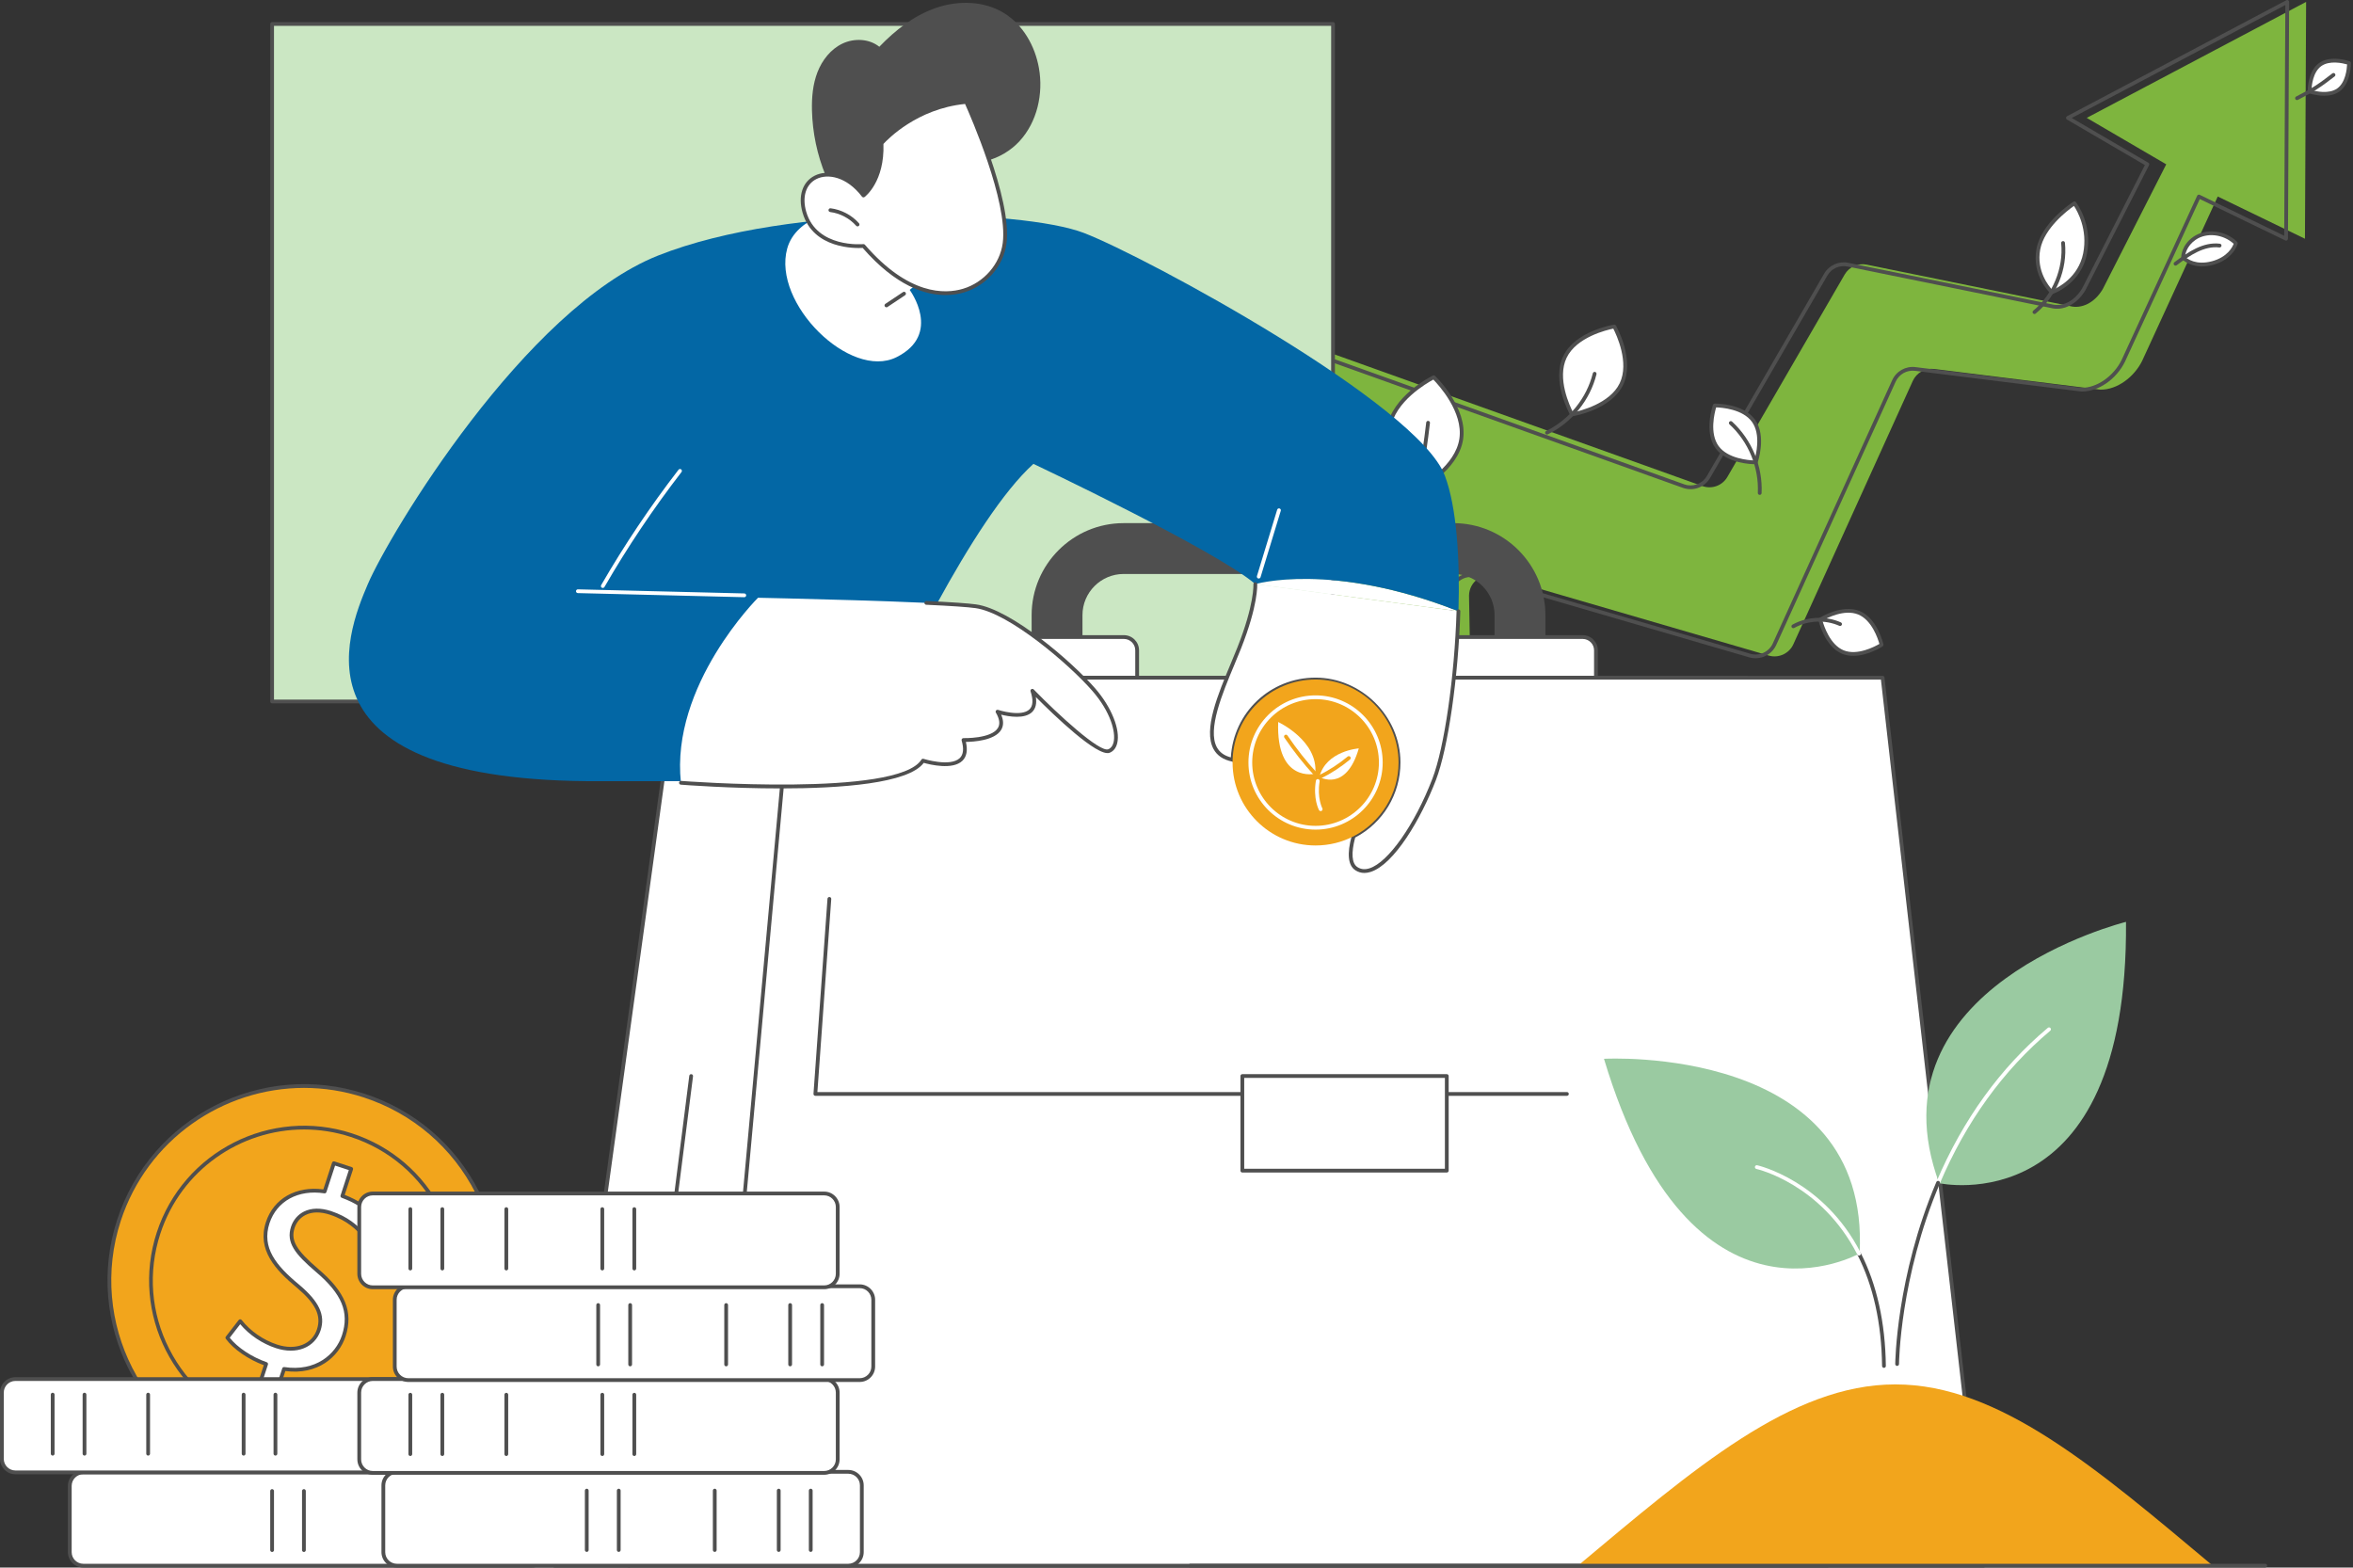 <svg xmlns="http://www.w3.org/2000/svg" width="722" height="481" viewBox="0 0 722 481" fill="none"><rect x="0" y="0" width="722" height="481" fill="#333333" stroke="none"/><g clip-path="url(#clip0_874_23873)"><path d="M664.691 50.423L640.3 36.172L707.613 0.578L707.256 73.259L680.499 60.298L657.295 110.746C654.851 115.687 649.652 119.63 644.474 119.566L593.498 113.216C590.736 112.872 588.068 114.365 586.919 116.901L550.287 197.678C548.981 200.561 545.753 202.044 542.715 201.158L458.9 176.729C454.849 175.549 450.794 178.567 450.759 182.782L453.422 331.293L383.688 355.682L397.852 112.988C398.252 108.885 402.391 106.24 406.281 107.602L522.426 149.17C525.307 150.177 528.497 148.997 530.027 146.355L566.015 84.251C567.385 81.888 570.113 80.661 572.789 81.207L635.164 93.924C638.644 94.844 642.67 93.009 645.204 88.73L664.694 50.423H664.691Z" fill="#7EB53E"/><path d="M377.899 356.26C377.776 356.26 377.652 356.22 377.55 356.144C377.395 356.028 377.311 355.842 377.321 355.65L391.486 112.955C391.696 110.8 392.85 108.913 394.658 107.759C396.464 106.605 398.661 106.35 400.685 107.057L516.835 148.628C519.447 149.54 522.352 148.465 523.742 146.068L559.731 83.964C561.226 81.382 564.196 80.047 567.122 80.644L629.497 93.36C632.935 94.267 636.62 92.33 638.922 88.437L658.146 50.651L634.225 36.676C634.044 36.571 633.933 36.373 633.939 36.163C633.944 35.953 634.062 35.761 634.246 35.664L701.555 0.067C701.733 -0.027 701.951 -0.022 702.125 0.083C702.298 0.188 702.404 0.377 702.404 0.58L702.046 73.261C702.046 73.46 701.941 73.644 701.773 73.75C701.605 73.855 701.394 73.865 701.216 73.778L674.989 61.075L652.033 110.986C649.354 116.401 643.932 120.144 638.804 120.144C638.741 120.144 638.678 120.146 638.615 120.138L587.639 113.788C585.111 113.475 582.708 114.819 581.657 117.139L545.025 197.916C543.608 201.038 540.054 202.671 536.763 201.711L452.949 177.283C451.193 176.77 449.348 177.104 447.881 178.195C446.414 179.286 445.565 180.96 445.55 182.787L448.212 331.284C448.217 331.534 448.06 331.757 447.826 331.842L378.091 356.231C378.028 356.252 377.965 356.262 377.899 356.262V356.26ZM398.385 107.819C397.3 107.819 396.225 108.129 395.279 108.734C393.772 109.696 392.81 111.268 392.637 113.044L378.525 354.851L447.045 330.887L444.39 182.795C444.409 180.587 445.429 178.579 447.187 177.27C448.945 175.961 451.164 175.561 453.269 176.176L537.084 200.605C539.831 201.404 542.788 200.045 543.968 197.443L580.6 116.666C581.862 113.885 584.745 112.266 587.778 112.648L638.722 118.993C643.367 119.05 648.529 115.463 650.986 110.492L674.185 60.061C674.251 59.919 674.369 59.811 674.516 59.758C674.663 59.706 674.824 59.714 674.963 59.782L700.892 72.341L701.239 1.544L635.7 36.2L659.192 49.926C659.458 50.081 659.555 50.414 659.416 50.688L639.926 88.994C637.335 93.376 633.14 95.521 629.223 94.485L566.882 81.777C564.446 81.277 561.97 82.392 560.724 84.544L524.736 146.649C523.069 149.524 519.582 150.817 516.443 149.719L400.294 108.148C399.668 107.93 399.024 107.822 398.383 107.822L398.385 107.819Z" fill="#4F4F4F"/><path d="M629.615 89.671C629.615 89.671 623.961 84.401 625.454 76.453C626.947 68.504 636.522 62.383 636.522 62.383C636.522 62.383 641.556 68.825 639.782 77.817C638.005 86.809 629.618 89.671 629.618 89.671H629.615Z" fill="white"/><path d="M629.614 90.251C629.469 90.251 629.327 90.196 629.219 90.096C628.98 89.873 623.353 84.516 624.885 76.347C626.407 68.246 635.809 62.151 636.208 61.896C636.458 61.736 636.792 61.791 636.976 62.027C637.189 62.298 642.151 68.785 640.345 77.929C638.527 87.142 630.155 90.099 629.8 90.22C629.74 90.241 629.677 90.251 629.614 90.251ZM636.377 63.184C634.479 64.511 627.269 69.936 626.023 76.562C624.785 83.16 628.712 87.875 629.761 88.995C631.301 88.351 637.722 85.247 639.213 77.706C640.661 70.38 637.42 64.756 636.377 63.181V63.184Z" fill="#4F4F4F"/><path d="M624.253 96.35C624.085 96.35 623.92 96.279 623.806 96.14C623.604 95.893 623.641 95.528 623.888 95.325C629.857 90.426 633.221 82.296 632.459 74.613C632.428 74.295 632.659 74.011 632.977 73.98C633.298 73.946 633.579 74.18 633.61 74.498C634.423 82.68 630.977 91.004 624.621 96.219C624.513 96.308 624.385 96.35 624.256 96.35H624.253Z" fill="#4F4F4F"/><path d="M390.255 137.063C394.742 141.3 393.454 149.947 393.454 149.947C393.454 149.947 384.893 151.727 380.409 147.49C375.922 143.253 377.21 134.605 377.21 134.605C377.21 134.605 385.771 132.826 390.255 137.063Z" fill="white"/><path d="M389.287 150.905C386.372 150.905 382.59 150.347 380.009 147.911C375.357 143.519 376.579 134.887 376.634 134.522C376.671 134.282 376.852 134.091 377.089 134.041C377.449 133.964 385.997 132.251 390.649 136.643C395.301 141.035 394.079 149.667 394.024 150.032C393.987 150.271 393.806 150.463 393.569 150.513C393.409 150.547 391.624 150.905 389.285 150.905H389.287ZM377.733 135.1C377.557 136.832 377.134 143.6 380.805 147.067C384.483 150.539 391.211 149.727 392.93 149.451C393.106 147.722 393.53 140.951 389.858 137.481C386.186 134.014 379.452 134.824 377.733 135.1Z" fill="#4F4F4F"/><path d="M396.523 155.452C396.308 155.452 396.1 155.331 396 155.123C394.55 152.085 392.836 149.603 390.759 147.535C390.533 147.309 390.533 146.943 390.759 146.717C390.985 146.491 391.351 146.489 391.577 146.717C393.748 148.881 395.538 151.467 397.047 154.626C397.183 154.915 397.062 155.26 396.773 155.396C396.692 155.436 396.608 155.452 396.523 155.452Z" fill="#4F4F4F"/><path d="M448.36 134.766C446.891 144.318 434.6 150.353 434.6 150.353C434.6 150.353 424.691 140.904 426.16 131.352C427.63 121.8 439.92 115.766 439.92 115.766C439.92 115.766 449.829 125.215 448.36 134.766Z" fill="white"/><path d="M434.604 150.933C434.459 150.933 434.314 150.878 434.204 150.773C433.791 150.378 424.093 141.003 425.591 131.264C427.089 121.526 439.153 115.499 439.668 115.247C439.887 115.139 440.147 115.181 440.323 115.347C440.736 115.741 450.434 125.117 448.936 134.855C447.438 144.593 435.374 150.62 434.858 150.872C434.777 150.912 434.69 150.933 434.604 150.933ZM439.813 116.474C437.789 117.56 427.998 123.211 426.734 131.441C425.467 139.67 433.108 148.002 434.711 149.645C436.735 148.559 446.526 142.908 447.79 134.679C449.057 126.441 441.416 118.117 439.813 116.474Z" fill="#4F4F4F"/><path d="M431.736 160.767C431.678 160.767 431.618 160.759 431.56 160.738C431.255 160.641 431.087 160.315 431.184 160.01C435.029 147.98 436.215 141.598 437.623 129.652C437.66 129.334 437.949 129.108 438.265 129.145C438.583 129.181 438.809 129.47 438.772 129.786C437.353 141.814 436.159 148.24 432.285 160.36C432.206 160.604 431.98 160.762 431.733 160.762L431.736 160.767Z" fill="#4F4F4F"/><path d="M717.523 27.593C714.18 30.003 708.668 28.071 708.668 28.071C708.668 28.071 708.579 22.231 711.922 19.82C715.266 17.41 720.777 19.342 720.777 19.342C720.777 19.342 720.867 25.182 717.523 27.593Z" fill="white"/><path d="M713.137 29.383C710.716 29.383 708.618 28.663 708.477 28.613C708.248 28.532 708.093 28.319 708.09 28.077C708.088 27.827 708.038 21.905 711.583 19.348C715.132 16.79 720.733 18.709 720.969 18.793C721.198 18.875 721.353 19.088 721.356 19.329C721.358 19.579 721.411 25.501 717.863 28.058C716.456 29.073 714.727 29.383 713.139 29.383H713.137ZM709.255 27.643C710.535 28.011 714.622 28.968 717.184 27.12C719.747 25.272 720.131 21.093 720.189 19.763C718.909 19.398 714.824 18.438 712.259 20.286C709.688 22.139 709.31 26.313 709.255 27.643Z" fill="#4F4F4F"/><path d="M704.822 30.713C704.612 30.713 704.407 30.597 704.305 30.395C704.16 30.111 704.276 29.762 704.56 29.617C709.343 27.199 711.627 25.659 715.665 22.528C715.917 22.331 716.28 22.378 716.477 22.631C716.671 22.883 716.627 23.246 716.374 23.443C712.274 26.623 709.953 28.19 705.083 30.65C704.998 30.692 704.909 30.713 704.822 30.713Z" fill="#4F4F4F"/><path d="M403.64 187.063C413.78 192.551 415.623 208.787 415.623 208.787C415.623 208.787 401.022 216.123 390.881 210.632C380.741 205.144 378.898 188.908 378.898 188.908C378.898 188.908 393.499 181.572 403.64 187.063Z" fill="white"/><path d="M399.816 213.265C396.686 213.265 393.484 212.7 390.606 211.141C380.319 205.572 378.4 189.649 378.324 188.973C378.297 188.732 378.424 188.5 378.639 188.392C379.246 188.088 393.626 180.986 403.917 186.555C414.204 192.125 416.123 208.048 416.199 208.723C416.225 208.965 416.099 209.196 415.884 209.304C415.447 209.525 407.87 213.268 399.819 213.268L399.816 213.265ZM379.528 189.247C379.898 191.77 382.28 205.317 391.156 210.122C400.029 214.926 412.675 209.512 414.99 208.442C414.62 205.919 412.238 192.372 403.362 187.567C394.478 182.76 381.841 188.174 379.528 189.247Z" fill="#4F4F4F"/><path d="M422.871 220.427C422.648 220.427 422.432 220.295 422.34 220.077C417.995 209.939 409.093 201.999 398.527 198.837C398.222 198.745 398.046 198.421 398.138 198.117C398.23 197.812 398.553 197.636 398.858 197.728C409.75 200.987 418.926 209.172 423.405 219.622C423.531 219.917 423.394 220.256 423.1 220.382C423.026 220.413 422.947 220.429 422.871 220.429V220.427Z" fill="#4F4F4F"/><path d="M497.512 117.848C493.926 125.302 482.359 127.179 482.359 127.179C482.359 127.179 476.603 116.97 480.188 109.518C483.773 102.064 495.34 100.188 495.34 100.188C495.34 100.188 501.097 110.396 497.512 117.848Z" fill="white"/><path d="M482.362 127.759C482.157 127.759 481.963 127.648 481.858 127.464C481.616 127.036 475.994 116.906 479.668 109.268C483.34 101.63 494.766 99.695 495.25 99.616C495.489 99.579 495.728 99.692 495.846 99.903C496.088 100.331 501.708 110.461 498.036 118.099C494.364 125.737 482.941 127.672 482.454 127.751C482.423 127.756 482.391 127.759 482.362 127.759ZM495.029 100.836C492.981 101.251 483.75 103.448 480.709 109.77C477.665 116.099 481.716 124.676 482.673 126.534C484.72 126.119 493.951 123.921 496.992 117.6C500.033 111.279 495.983 102.697 495.029 100.836Z" fill="#4F4F4F"/><path d="M474.684 133.329C474.469 133.329 474.264 133.211 474.164 133.004C474.025 132.717 474.143 132.37 474.432 132.231C481.502 128.79 486.854 122.18 488.744 114.549C488.82 114.239 489.135 114.05 489.445 114.126C489.756 114.202 489.945 114.518 489.869 114.828C487.895 122.789 482.315 129.684 474.939 133.272C474.858 133.311 474.771 133.329 474.687 133.329H474.684Z" fill="#4F4F4F"/><path d="M538.051 129.114C541.52 133.932 538.734 141.87 538.734 141.87C538.734 141.87 530.32 141.996 526.851 137.178C523.381 132.36 526.168 124.422 526.168 124.422C526.168 124.422 534.581 124.296 538.051 129.114Z" fill="white"/><path d="M538.641 142.451C537.616 142.451 529.817 142.29 526.382 137.517C522.778 132.513 525.504 124.567 525.622 124.23C525.704 124.002 525.917 123.847 526.158 123.844C526.519 123.841 534.914 123.77 538.517 128.778C542.121 133.785 539.395 141.728 539.277 142.064C539.195 142.293 538.982 142.448 538.741 142.451C538.725 142.451 538.691 142.451 538.641 142.451ZM526.589 125.008C526.103 126.635 524.495 132.917 527.32 136.842C530.151 140.771 536.614 141.234 538.312 141.286C538.799 139.659 540.407 133.377 537.582 129.453C534.751 125.524 528.287 125.061 526.592 125.008H526.589Z" fill="#4F4F4F"/><path d="M539.958 151.854C539.958 151.854 539.939 151.854 539.931 151.854C539.613 151.838 539.366 151.567 539.379 151.249C539.739 143.396 536.491 135.534 530.692 130.225C530.456 130.009 530.44 129.644 530.656 129.407C530.871 129.171 531.236 129.155 531.473 129.37C537.521 134.909 540.909 143.107 540.536 151.302C540.523 151.612 540.265 151.854 539.958 151.854Z" fill="#4F4F4F"/><path d="M383.218 299.445C390.849 306.255 389.116 320.643 389.116 320.643C389.116 320.643 375.015 323.989 367.387 317.176C359.757 310.366 361.489 295.978 361.489 295.978C361.489 295.978 375.591 292.632 383.218 299.445Z" fill="white"/><path d="M381.211 322.065C376.617 322.065 370.997 321.179 367.002 317.612C359.237 310.679 360.843 296.511 360.914 295.912C360.943 295.67 361.119 295.473 361.356 295.418C361.945 295.279 375.839 292.082 383.605 299.016C391.37 305.95 389.764 320.117 389.693 320.716C389.664 320.958 389.488 321.155 389.251 321.211C388.965 321.279 385.545 322.065 381.214 322.065H381.211ZM362.026 296.459C361.826 298.827 361.167 310.849 367.775 316.748C374.382 322.646 386.252 320.635 388.584 320.167C388.783 317.799 389.443 305.777 382.835 299.878C376.222 293.975 364.355 295.991 362.026 296.459Z" fill="#4F4F4F"/><path d="M396.71 333.392C396.499 333.392 396.294 333.276 396.192 333.074C393.605 327.954 390.354 323.194 386.524 318.925C386.435 318.825 377.635 308.974 367.779 302.082C367.516 301.898 367.453 301.538 367.637 301.278C367.821 301.018 368.181 300.952 368.441 301.136C378.41 308.106 387.297 318.055 387.387 318.155C391.282 322.497 394.594 327.344 397.225 332.553C397.369 332.837 397.254 333.187 396.97 333.331C396.886 333.373 396.796 333.394 396.71 333.394V333.392Z" fill="#4F4F4F"/><path d="M459.533 278.311C455.301 283.904 445.368 283.521 445.368 283.521C445.368 283.521 442.298 274.066 446.533 268.473C450.764 262.88 460.697 263.263 460.697 263.263C460.697 263.263 463.767 272.718 459.533 278.311Z" fill="white"/><path d="M445.845 284.11C445.569 284.11 445.395 284.104 445.345 284.102C445.104 284.091 444.893 283.934 444.817 283.702C444.688 283.305 441.705 273.896 446.071 268.126C450.437 262.357 460.304 262.67 460.719 262.688C460.961 262.699 461.171 262.856 461.247 263.088C461.376 263.484 464.359 272.894 459.994 278.664C456.132 283.765 447.966 284.11 445.845 284.11ZM460.262 263.842C458.374 263.85 450.516 264.17 446.991 268.825C443.463 273.488 445.293 281.132 445.8 282.95C447.687 282.943 455.546 282.622 459.068 277.967C462.596 273.304 460.766 265.661 460.259 263.842H460.262Z" fill="#4F4F4F"/><path d="M443.273 288.293C443.199 288.293 443.123 288.277 443.049 288.248C442.755 288.125 442.616 287.786 442.742 287.491C446.043 279.645 449.883 274.318 455.187 270.215C455.44 270.02 455.802 270.065 456 270.317C456.194 270.569 456.149 270.932 455.897 271.129C450.759 275.103 447.031 280.287 443.812 287.941C443.72 288.161 443.504 288.295 443.278 288.295L443.273 288.293Z" fill="#4F4F4F"/><path d="M565.501 200.092C560.304 197.994 558.527 190.138 558.527 190.138C558.527 190.138 565.183 185.917 570.376 188.014C575.573 190.112 577.347 197.852 577.347 197.852C577.347 197.852 570.697 202.189 565.501 200.092Z" fill="white"/><path d="M568.659 201.248C567.526 201.248 566.38 201.072 565.287 200.631C559.872 198.444 558.04 190.601 557.964 190.269C557.909 190.03 558.011 189.783 558.219 189.654C558.5 189.476 565.187 185.296 570.596 187.483C576.011 189.67 577.837 197.4 577.914 197.726C577.969 197.963 577.869 198.207 577.667 198.341C577.441 198.488 573.14 201.251 568.662 201.251L568.659 201.248ZM565.718 199.556C569.913 201.248 575.267 198.407 576.678 197.582C576.237 196.007 574.357 190.246 570.16 188.55C565.96 186.855 560.616 189.607 559.197 190.414C559.638 192.009 561.523 197.86 565.718 199.553V199.556Z" fill="#4F4F4F"/><path d="M550.267 192.762C550.065 192.762 549.867 192.657 549.762 192.468C549.605 192.189 549.704 191.837 549.983 191.679C554.459 189.167 560.155 188.896 564.849 190.975C565.141 191.104 565.273 191.446 565.144 191.737C565.015 192.029 564.671 192.16 564.382 192.032C560.013 190.097 554.714 190.347 550.551 192.686C550.462 192.736 550.364 192.76 550.267 192.76V192.762Z" fill="#4F4F4F"/><path d="M669.859 79.017C669.859 79.017 669.807 75.574 673.379 73.111C676.948 70.648 682.539 71.179 686.05 74.625C686.05 74.625 684.939 79.083 678.893 80.712C672.848 82.342 669.862 79.017 669.862 79.017H669.859Z" fill="white"/><path d="M675.655 81.747C671.589 81.747 669.534 79.524 669.428 79.405C669.336 79.3 669.284 79.166 669.281 79.027C669.281 78.874 669.268 75.245 673.05 72.637C676.933 69.959 682.823 70.65 686.455 74.214C686.602 74.359 686.66 74.569 686.61 74.766C686.56 74.961 685.343 79.571 679.041 81.272C677.787 81.611 676.659 81.745 675.653 81.745L675.655 81.747ZM670.448 78.79C671.116 79.405 673.828 81.482 678.741 80.157C683.517 78.869 685.018 75.794 685.388 74.798C682.124 71.82 677.061 71.276 673.707 73.589C670.937 75.502 670.514 78.033 670.451 78.788L670.448 78.79Z" fill="#4F4F4F"/><path d="M667.543 81.51C667.367 81.51 667.194 81.431 667.08 81.278C666.889 81.023 666.941 80.66 667.196 80.469C671.473 77.257 676.072 74.171 681.14 74.781C681.458 74.817 681.684 75.107 681.645 75.425C681.608 75.743 681.311 75.969 681.001 75.929C676.359 75.375 671.975 78.324 667.887 81.394C667.782 81.473 667.661 81.51 667.54 81.51H667.543Z" fill="#4F4F4F"/><path d="M83.494 215.258L409.031 215.258V7.366L83.494 7.366V215.258Z" fill="#CBE7C3"/><path d="M409.029 215.832H83.492C83.172 215.832 82.914 215.572 82.914 215.254V7.359C82.914 7.039 83.174 6.781 83.492 6.781H409.029C409.35 6.781 409.608 7.041 409.608 7.359V215.251C409.608 215.572 409.347 215.83 409.029 215.83V215.832ZM84.071 214.673H408.451V7.938H84.071V214.673Z" fill="#4F4F4F"/><path d="M458.597 214.6V188.763C458.597 181.793 452.927 176.123 445.957 176.123H344.787C337.816 176.123 332.147 181.793 332.147 188.763V214.6H316.547V188.763C316.547 173.192 329.216 160.523 344.787 160.523H445.957C461.528 160.523 474.197 173.192 474.197 188.763V214.6H458.597Z" fill="#4F4F4F"/><path d="M445.958 226.18H485.64C487.884 226.18 489.703 224.36 489.703 222.116V199.546C489.703 197.302 487.884 195.482 485.64 195.482H445.958C443.714 195.482 441.895 197.302 441.895 199.546V222.116C441.895 224.36 443.714 226.18 445.958 226.18Z" fill="white"/><path d="M485.639 226.755H445.961C443.401 226.755 441.316 224.673 441.316 222.11V199.543C441.316 196.983 443.398 194.898 445.961 194.898H485.639C488.199 194.898 490.284 196.98 490.284 199.543V222.11C490.284 224.67 488.202 226.755 485.639 226.755ZM445.961 196.058C444.039 196.058 442.476 197.621 442.476 199.543V222.11C442.476 224.032 444.039 225.596 445.961 225.596H485.639C487.561 225.596 489.125 224.032 489.125 222.11V199.543C489.125 197.621 487.561 196.058 485.639 196.058H445.961Z" fill="#4F4F4F"/><path d="M305.181 226.18H344.862C347.106 226.18 348.926 224.36 348.926 222.116V199.546C348.926 197.302 347.106 195.482 344.862 195.482H305.181C302.937 195.482 301.118 197.302 301.118 199.546V222.116C301.118 224.36 302.937 226.18 305.181 226.18Z" fill="white"/><path d="M344.858 226.755H305.18C302.619 226.755 300.535 224.673 300.535 222.11V199.543C300.535 196.983 302.617 194.898 305.18 194.898H344.858C347.418 194.898 349.503 196.98 349.503 199.543V222.11C349.503 224.67 347.421 226.755 344.858 226.755ZM305.182 196.058C303.261 196.058 301.697 197.621 301.697 199.543V222.11C301.697 224.032 303.261 225.596 305.182 225.596H344.861C346.782 225.596 348.346 224.032 348.346 222.11V199.543C348.346 197.621 346.782 196.058 344.861 196.058H305.182Z" fill="#4F4F4F"/><path d="M170.109 480.42H560.713L535.838 207.961H207.662L170.109 480.42Z" fill="white"/><path d="M560.714 480.998H170.11C169.942 480.998 169.784 480.925 169.674 480.801C169.563 480.675 169.513 480.507 169.537 480.341L207.089 207.882C207.129 207.596 207.373 207.383 207.662 207.383H535.838C536.138 207.383 536.388 207.611 536.414 207.908L561.289 480.367C561.305 480.53 561.25 480.691 561.139 480.809C561.029 480.93 560.874 480.998 560.711 480.998H560.714ZM170.772 479.842H560.08L535.31 208.539H208.167L170.775 479.842H170.772Z" fill="#4F4F4F"/><path d="M192.994 480.997C192.971 480.997 192.944 480.997 192.921 480.992C192.603 480.952 192.379 480.661 192.419 480.345L211.501 330.108C211.54 329.792 211.829 329.569 212.147 329.606C212.465 329.645 212.689 329.937 212.649 330.252L193.567 480.49C193.53 480.781 193.281 480.994 192.994 480.994V480.997Z" fill="#4F4F4F"/><path d="M218.102 480.42H608.705L577.666 207.961H242.977L218.102 480.42Z" fill="white"/><path d="M608.703 480.998H218.1C217.937 480.998 217.782 480.93 217.671 480.809C217.561 480.688 217.508 480.528 217.522 480.367L242.397 207.908C242.423 207.611 242.673 207.383 242.972 207.383H577.662C577.956 207.383 578.203 207.604 578.237 207.895L609.279 480.354C609.297 480.517 609.245 480.683 609.137 480.806C609.027 480.93 608.872 481.001 608.706 481.001L608.703 480.998ZM218.733 479.842H608.057L577.147 208.539H243.503L218.733 479.842Z" fill="#4F4F4F"/><path d="M480.791 336.257H250.187C250.027 336.257 249.871 336.191 249.764 336.073C249.653 335.955 249.598 335.797 249.611 335.637L253.911 275.78C253.935 275.462 254.206 275.222 254.529 275.243C254.847 275.267 255.086 275.543 255.065 275.861L250.81 335.098H480.794C481.114 335.098 481.372 335.358 481.372 335.676C481.372 335.994 481.112 336.254 480.794 336.254L480.791 336.257Z" fill="#4F4F4F"/><path d="M381.199 359.211H443.934V330.18H381.199V359.211Z" fill="white"/><path d="M443.934 359.789H381.199C380.879 359.789 380.621 359.529 380.621 359.211V330.18C380.621 329.859 380.881 329.602 381.199 329.602H443.934C444.255 329.602 444.513 329.862 444.513 330.18V359.211C444.513 359.531 444.252 359.789 443.934 359.789ZM381.78 358.632H443.356V330.758H381.78V358.632Z" fill="#4F4F4F"/><path d="M385.18 179.231C385.18 179.231 408.562 172.242 447.515 187.566L385.18 179.231Z" fill="white"/><path d="M429.136 233.977C429.136 243.839 423.53 252.389 415.329 256.618C416.181 253.459 417.545 250.024 418.917 246.951C420.704 242.953 422.51 239.581 423.233 238.256C423.446 237.867 423.569 237.654 423.569 237.654C423.522 237.515 423.477 237.376 423.43 237.236C420.741 229.409 411.208 215.746 401.27 216.974C398.823 217.274 396.491 219.705 394.144 222.615C393.513 223.395 392.877 224.218 392.241 225.033C389.523 228.539 386.735 232.079 383.681 233.107C383.15 233.286 382.611 233.391 382.061 233.407C380.603 233.446 379.33 233.349 378.227 233.123C378.679 219.453 389.899 208.508 403.68 208.508C417.461 208.508 429.144 219.91 429.144 233.972L429.136 233.977Z" fill="white"/><path d="M415.331 257.199C415.202 257.199 415.073 257.155 414.968 257.07C414.79 256.926 414.713 256.692 414.774 256.469C415.515 253.711 416.732 250.431 418.39 246.717C420.096 242.903 421.839 239.607 422.727 237.98C422.814 237.823 422.885 237.694 422.94 237.597L422.882 237.423C420.217 229.669 410.742 216.39 401.34 217.55C399.032 217.833 396.732 220.325 394.593 222.98C394.059 223.64 393.523 224.328 392.987 225.017L392.695 225.39C390.09 228.747 387.139 232.553 383.861 233.659C383.264 233.859 382.665 233.972 382.076 233.99C380.602 234.032 379.266 233.933 378.107 233.696C377.831 233.641 377.637 233.391 377.645 233.11C378.11 218.995 389.544 207.938 403.677 207.938C417.81 207.938 429.719 219.621 429.719 233.98C429.719 243.773 424.307 252.644 415.596 257.136C415.512 257.178 415.423 257.202 415.331 257.202V257.199ZM402.538 216.32C412.511 216.32 421.476 229.774 423.976 237.052L424.118 237.476C424.17 237.631 424.152 237.802 424.07 237.943C424.07 237.943 423.95 238.156 423.739 238.54C422.861 240.149 421.135 243.413 419.444 247.19C418.072 250.266 417.008 253.036 416.272 255.443C423.886 250.98 428.56 242.877 428.56 233.98C428.56 220.257 417.397 209.094 403.674 209.094C389.951 209.094 379.514 219.4 378.82 232.65C379.776 232.805 380.859 232.865 382.039 232.834C382.52 232.818 382.996 232.729 383.49 232.563C386.437 231.57 389.276 227.911 391.78 224.681L392.072 224.307C392.614 223.613 393.155 222.919 393.691 222.254C395.986 219.413 398.483 216.737 401.198 216.404C401.647 216.348 402.094 216.322 402.538 216.322V216.32Z" fill="#4F4F4F"/><path d="M287.53 185.156C272.929 211.864 261.041 239.706 261.041 239.706H208.945L287.53 185.156Z" fill="#5479F7"/><path d="M208.944 239.707H184.41C88.147 240.246 106.207 194.738 112.87 179.227C119.528 163.72 161.052 94.65 201.926 78.417C242.801 62.184 313.542 64.153 332.622 71.494C351.693 78.83 435.093 124.025 443.351 145.978C446.96 155.58 448.014 171.403 447.517 187.565C408.564 172.241 385.182 179.23 385.182 179.23C373.018 168.782 317.101 142.335 317.101 142.335C307.788 150.735 297.08 167.707 287.536 185.16H287.531L208.947 239.71L208.944 239.707Z" fill="#0367A5"/><path d="M415.328 257.193C415.278 257.193 415.228 257.188 415.178 257.172C414.871 257.088 414.687 256.773 414.771 256.463C415.512 253.705 416.729 250.425 418.388 246.711C420.094 242.897 421.836 239.601 422.725 237.974C422.811 237.817 422.882 237.688 422.938 237.591L422.88 237.417C420.214 229.663 410.739 216.384 401.337 217.544C399.029 217.827 396.73 220.319 394.59 222.974C394.062 223.628 393.528 224.312 392.995 224.998L392.692 225.384C390.088 228.741 387.136 232.547 383.858 233.653C383.262 233.853 382.66 233.966 382.074 233.984C381.748 234.005 381.487 233.745 381.477 233.425C381.466 233.106 381.716 232.838 382.037 232.828C382.518 232.812 382.993 232.723 383.49 232.557C386.437 231.564 389.275 227.905 391.78 224.675L392.083 224.286C392.621 223.597 393.158 222.908 393.691 222.246C395.983 219.405 398.48 216.729 401.198 216.395C411.706 215.097 421.363 229.442 423.976 237.044L424.118 237.464C424.17 237.619 424.152 237.79 424.07 237.932C424.07 237.932 423.949 238.145 423.739 238.526C422.861 240.135 421.134 243.399 419.444 247.176C417.812 250.835 416.614 254.058 415.888 256.757C415.82 257.015 415.586 257.185 415.331 257.185L415.328 257.193Z" fill="#4F4F4F"/><path d="M184.961 180.422C184.864 180.422 184.764 180.398 184.672 180.345C184.396 180.185 184.301 179.833 184.459 179.554C191.543 167.288 199.528 155.373 208.199 144.139C208.393 143.887 208.759 143.839 209.011 144.034C209.263 144.228 209.311 144.591 209.116 144.846C200.477 156.038 192.518 167.91 185.463 180.133C185.355 180.319 185.161 180.422 184.961 180.422Z" fill="white"/><path d="M228.376 183.252C228.376 183.252 228.366 183.252 228.363 183.252L177.304 181.993C176.983 181.985 176.731 181.72 176.738 181.402C176.746 181.081 177.022 180.821 177.33 180.837L228.389 182.096C228.71 182.104 228.962 182.369 228.955 182.687C228.947 183.002 228.689 183.252 228.376 183.252Z" fill="white"/><path d="M386.234 177.518C386.179 177.518 386.121 177.511 386.066 177.492C385.761 177.4 385.587 177.077 385.682 176.769L391.89 156.402C391.982 156.097 392.306 155.923 392.613 156.018C392.918 156.11 393.092 156.433 392.997 156.741L386.789 177.108C386.712 177.358 386.484 177.518 386.237 177.518H386.234Z" fill="white"/><path d="M232.589 183.425C232.589 183.425 205.661 210.221 208.941 240.201C208.941 240.201 275.7 245.416 283.212 233.404C283.212 233.404 298.946 238.398 295.626 227.069C295.626 227.069 311.499 227.571 306.082 218.38C306.082 218.38 320.457 223.1 316.774 211.964C316.774 211.964 336.322 232.04 340.296 230.442C344.27 228.844 342.733 219.786 335.631 211.627C328.529 203.469 309.959 187.506 299.44 186.035C288.921 184.563 232.592 183.422 232.592 183.422L232.589 183.425Z" fill="white"/><path d="M239.488 241.926C223.981 241.926 210.137 240.875 208.896 240.778C208.578 240.754 208.339 240.476 208.365 240.155C208.392 239.837 208.665 239.603 208.988 239.624C209.653 239.677 275.482 244.678 282.723 233.098C282.862 232.874 283.138 232.772 283.388 232.853C283.47 232.879 291.633 235.421 294.517 232.601C295.613 231.526 295.802 229.723 295.071 227.234C295.019 227.055 295.056 226.863 295.169 226.716C295.282 226.569 295.463 226.487 295.644 226.492C295.729 226.492 304.224 226.718 306.224 223.344C306.926 222.158 306.71 220.589 305.582 218.675C305.459 218.468 305.48 218.208 305.63 218.018C305.78 217.832 306.032 217.756 306.261 217.832C306.332 217.855 313.42 220.139 315.928 217.624C316.977 216.573 317.077 214.73 316.222 212.146C316.138 211.892 316.241 211.61 316.472 211.471C316.703 211.332 317 211.368 317.187 211.563C324.641 219.217 337.436 230.971 340.078 229.907C340.887 229.581 341.431 228.866 341.692 227.778C342.446 224.645 340.732 218.373 335.189 212.007C328.137 203.906 309.614 188.044 299.353 186.609C296.938 186.27 291.838 185.92 284.2 185.571C283.882 185.555 283.635 185.284 283.648 184.966C283.664 184.648 283.945 184.411 284.253 184.414C291.928 184.766 297.061 185.121 299.511 185.463C310.203 186.958 328.705 202.8 336.059 211.248C341.037 216.97 343.815 223.877 342.811 228.048C342.462 229.499 341.665 230.511 340.504 230.979C336.816 232.462 323.088 219.159 317.839 213.879C318.152 215.866 317.784 217.395 316.743 218.442C314.451 220.736 309.546 219.882 307.196 219.296C307.972 221.083 307.98 222.639 307.212 223.932C305.238 227.263 298.651 227.628 296.372 227.654C296.974 230.212 296.622 232.154 295.318 233.429C292.319 236.362 285.252 234.596 283.446 234.081C278.733 240.439 257.932 241.929 239.483 241.929L239.488 241.926Z" fill="#4F4F4F"/><path d="M447.517 187.559C446.881 208.355 443.677 229.724 440.07 239.131C433.654 255.847 422.665 270.866 416.162 266.527C413.912 265.023 414.11 261.102 415.329 256.612C423.532 252.383 429.136 243.833 429.136 233.971C429.136 219.909 417.734 208.507 403.672 208.507C389.61 208.507 378.671 219.452 378.219 233.122C365.324 230.57 375.233 211.454 380.198 198.94C385.594 185.364 385.179 179.227 385.179 179.227L447.514 187.561L447.517 187.559Z" fill="white"/><path d="M418.643 267.865C417.634 267.865 416.696 267.578 415.842 267.011C413.631 265.533 413.271 261.982 414.772 256.463C414.814 256.305 414.922 256.174 415.066 256.1C423.39 251.81 428.56 243.331 428.56 233.974C428.56 220.251 417.398 209.088 403.675 209.088C389.952 209.088 379.246 219.654 378.799 233.143C378.794 233.312 378.713 233.472 378.581 233.577C378.447 233.682 378.276 233.724 378.108 233.693C375.369 233.151 373.429 231.842 372.341 229.805C369.185 223.884 373.705 213.06 377.695 203.511C378.397 201.828 379.062 200.238 379.661 198.73C384.929 185.482 384.605 179.327 384.603 179.266C384.582 178.948 384.824 178.672 385.142 178.651C385.457 178.62 385.736 178.869 385.757 179.187C385.775 179.442 386.119 185.611 380.736 199.155C380.135 200.675 379.467 202.267 378.763 203.955C375.064 212.805 370.462 223.82 373.364 229.259C374.205 230.836 375.619 231.871 377.674 232.405C378.487 218.624 389.776 207.929 403.672 207.929C417.568 207.929 429.714 219.612 429.714 233.971C429.714 243.678 424.397 252.481 415.821 257.007C414.556 261.788 414.785 264.91 416.483 266.046C417.566 266.769 418.788 266.898 420.215 266.443C425.993 264.606 434.114 253.033 439.529 238.923C443.203 229.335 446.318 207.724 446.936 187.543C446.946 187.225 447.193 186.965 447.532 186.983C447.85 186.994 448.103 187.259 448.092 187.58C447.472 207.876 444.323 229.645 440.609 239.339C436.012 251.316 427.78 265.252 420.567 267.547C419.9 267.76 419.259 267.865 418.641 267.865H418.643Z" fill="#4F4F4F"/><path d="M429.135 233.975C429.135 243.836 423.529 252.387 415.328 256.616C411.835 258.414 407.871 259.433 403.671 259.433C389.609 259.433 378.207 248.037 378.207 233.975C378.207 233.691 378.212 233.407 378.218 233.123C378.67 219.453 389.89 208.508 403.671 208.508C417.452 208.508 429.135 219.91 429.135 233.972V233.975Z" fill="#F2A51C"/><path d="M403.671 254.568C392.313 254.568 383.074 245.329 383.074 233.971C383.074 222.614 392.313 213.375 403.671 213.375C415.028 213.375 424.267 222.614 424.267 233.971C424.267 245.329 415.028 254.568 403.671 254.568ZM403.671 214.532C392.952 214.532 384.231 223.253 384.231 233.971C384.231 244.69 392.952 253.411 403.671 253.411C414.389 253.411 423.11 244.69 423.11 233.971C423.11 223.253 414.389 214.532 403.671 214.532Z" fill="white"/><path d="M405.239 248.89C405.034 248.89 404.834 248.779 404.729 248.585C404.653 248.443 402.857 245.026 403.777 239.546C403.83 239.23 404.124 239.02 404.445 239.07C404.76 239.122 404.973 239.422 404.921 239.737C404.069 244.8 405.733 248.006 405.749 248.038C405.898 248.319 405.793 248.669 405.512 248.821C405.425 248.869 405.331 248.89 405.239 248.89Z" fill="white"/><path d="M392.203 221.547C392.203 221.547 404.607 227.319 403.574 237.422C403.574 237.422 391.528 240.358 392.203 221.547Z" fill="white"/><path d="M403.574 238.001C403.419 238.001 403.264 237.938 403.151 237.817C400.083 234.505 396.95 230.539 394.096 226.341C393.917 226.079 393.985 225.718 394.248 225.537C394.511 225.358 394.871 225.427 395.052 225.69C397.875 229.84 400.972 233.761 404 237.029C404.218 237.262 404.202 237.628 403.968 237.846C403.858 237.948 403.716 238.001 403.574 238.001Z" fill="#F2A51C"/><path d="M416.938 229.641C416.938 229.641 406.895 230.363 404.84 238.391C404.84 238.391 413.001 243.261 416.938 229.641Z" fill="white"/><path d="M404.965 238.982C404.752 238.982 404.547 238.864 404.447 238.662C404.305 238.375 404.421 238.028 404.708 237.886C407.848 236.325 410.811 234.398 413.51 232.156C413.757 231.954 414.12 231.985 414.325 232.233C414.53 232.48 414.496 232.842 414.249 233.047C411.481 235.345 408.445 237.321 405.223 238.922C405.141 238.964 405.052 238.982 404.965 238.982Z" fill="#F2A51C"/><path d="M279.128 88.954C279.128 88.954 289.25 102.561 275.059 109.611C260.868 116.66 236.913 93.089 241.547 76.269C244.298 66.281 258.248 64.313 258.248 64.313L269.15 59.492L287.788 81.844L279.125 88.954H279.128Z" fill="white"/><path d="M271.988 94.297C271.801 94.297 271.617 94.208 271.507 94.04C271.331 93.774 271.402 93.414 271.667 93.238L277.079 89.629C277.345 89.45 277.705 89.524 277.881 89.789C278.057 90.055 277.986 90.415 277.72 90.591L272.309 94.2C272.209 94.266 272.098 94.297 271.988 94.297Z" fill="#4F4F4F"/><path d="M250.828 22.167C252.269 18.45 254.908 15.083 258.509 13.372C262.11 11.661 266.704 11.851 269.811 14.35C274.752 9.206 280.551 4.685 287.3 2.386C294.053 0.086 301.864 0.241 307.962 3.942C313.874 7.527 317.59 14.087 318.789 20.895C320.179 28.785 318.258 37.422 312.83 43.318C307.402 49.211 298.324 51.813 290.917 48.761C290.365 51.513 288.42 53.837 286.086 55.395C283.749 56.954 281.037 57.837 278.332 58.592C274.032 59.79 269.656 60.702 265.235 61.322C262.688 61.68 258.635 62.224 256.456 60.418C254.887 59.117 254.075 55.65 253.323 53.81C250.747 47.508 249.317 40.737 249.149 33.929C249.049 29.942 249.391 25.884 250.831 22.164L250.828 22.167Z" fill="#4F4F4F"/><path d="M264.951 59.983C264.951 59.983 270.96 55.471 270.492 43.956C270.492 43.956 279.983 32.764 296.476 31.281C296.476 31.281 310.073 60.838 308.254 74.65C306.435 88.46 286.48 100.388 264.948 75.478C264.948 75.478 250.224 76.953 246.82 65.122C243.416 53.292 256.451 48.858 264.948 59.983H264.951Z" fill="white"/><path d="M290.111 90.543C283.813 90.543 274.855 87.72 264.707 76.074C262.536 76.2 249.491 76.471 246.271 65.282C244.797 60.159 246.221 55.796 249.99 53.898C253.736 52.013 259.978 52.886 265.03 59.142C266.352 57.856 270.295 53.225 269.919 43.978C269.914 43.834 269.961 43.692 270.056 43.581C270.153 43.468 279.891 32.193 296.429 30.705C296.676 30.686 296.905 30.818 297.007 31.039C297.565 32.253 310.654 60.908 308.833 74.723C307.921 81.636 302.687 87.665 295.812 89.723C294.303 90.175 292.379 90.541 290.111 90.541V90.543ZM264.951 74.899C265.12 74.899 265.277 74.973 265.388 75.099C278.848 90.669 290.016 90.249 295.475 88.617C301.923 86.685 306.83 81.042 307.681 74.573C309.348 61.915 297.675 35.362 296.119 31.895C281.371 33.378 272.316 42.803 271.078 44.168C271.462 55.68 265.551 60.256 265.298 60.448C265.043 60.637 264.683 60.59 264.491 60.338C259.776 54.163 253.938 53.209 250.508 54.936C247.267 56.568 246.069 60.411 247.38 64.966C250.613 76.203 264.752 74.92 264.896 74.907C264.915 74.907 264.936 74.904 264.954 74.904L264.951 74.899Z" fill="#4F4F4F"/><path d="M263.139 69.468C262.979 69.468 262.821 69.402 262.705 69.273C260.673 66.981 257.764 65.446 254.725 65.06C254.407 65.02 254.184 64.729 254.223 64.413C254.263 64.095 254.557 63.869 254.87 63.911C258.184 64.332 261.354 66.006 263.57 68.506C263.783 68.745 263.759 69.11 263.52 69.323C263.41 69.42 263.273 69.468 263.136 69.468H263.139Z" fill="#4F4F4F"/><path d="M135.463 435.144C158.772 411.834 158.772 374.041 135.463 350.731C112.153 327.421 74.36 327.421 51.05 350.731C27.74 374.041 27.74 411.834 51.05 435.144C74.36 458.454 112.153 458.454 135.463 435.144Z" fill="#F2A51C"/><path d="M93.318 453.235C87.025 453.235 80.707 452.239 74.553 450.229C42.963 439.915 25.652 405.824 35.966 374.233C46.28 342.642 80.37 325.332 111.961 335.645C127.264 340.642 139.707 351.298 146.995 365.651C154.284 380.005 155.545 396.338 150.552 411.641C145.555 426.943 134.899 439.386 120.546 446.675C111.964 451.033 102.675 453.235 93.32 453.235H93.318ZM93.299 333.821C68.408 333.821 45.199 349.679 37.064 374.593C26.95 405.577 43.927 439.016 74.914 449.13C89.922 454.029 105.942 452.791 120.02 445.642C134.098 438.493 144.548 426.289 149.45 411.281C154.35 396.272 153.112 380.252 145.962 366.174C138.813 352.097 126.612 341.646 111.601 336.744C105.532 334.762 99.363 333.821 93.299 333.821Z" fill="#4F4F4F"/><path d="M93.256 439.863C119.173 439.863 140.184 418.853 140.184 392.936C140.184 367.018 119.173 346.008 93.256 346.008C67.338 346.008 46.328 367.018 46.328 392.936C46.328 418.853 67.338 439.863 93.256 439.863Z" fill="#F2A51C"/><path d="M93.306 440.463C88.346 440.463 83.366 439.677 78.513 438.095C53.612 429.965 39.968 403.092 48.095 378.19C56.225 353.289 83.097 339.642 107.999 347.772C120.061 351.709 129.87 360.109 135.613 371.425C141.359 382.74 142.352 395.614 138.415 407.676C134.478 419.738 126.077 429.547 114.762 435.29C107.999 438.725 100.674 440.463 93.304 440.463H93.306ZM93.29 346.581C73.775 346.581 55.573 359.016 49.196 378.55C45.353 390.32 46.326 402.879 51.93 413.918C57.536 424.958 67.104 433.153 78.874 436.993C90.641 440.833 103.202 439.863 114.242 434.26C125.281 428.653 133.476 419.086 137.316 407.316C141.159 395.546 140.187 382.987 134.583 371.948C128.979 360.908 119.409 352.713 107.639 348.873C102.879 347.32 98.045 346.581 93.288 346.581H93.29Z" fill="#4F4F4F"/><path d="M78.836 427.221L81.667 418.55C76.718 416.839 72.071 413.611 69.766 410.484L73.703 405.405C76.121 408.475 80.053 411.564 84.861 413.133C90.956 415.123 96.226 412.949 97.821 408.055C99.362 403.334 96.967 399.321 91.455 394.674C83.82 388.381 79.701 382.667 82.138 375.197C84.464 368.071 91.295 364.315 99.614 365.609L102.445 356.938L107.767 358.675L105.049 367.002C110.143 368.855 113.216 371.378 115.229 373.649L111.232 378.614C109.765 376.995 106.863 373.957 101.367 372.164C94.757 370.006 90.98 373.142 89.857 376.577C88.401 381.04 90.848 384.31 97.306 389.837C104.971 396.33 107.98 402.251 105.486 409.892C103.273 416.673 96.476 421.486 87.158 420.059L84.243 428.988L78.834 427.221H78.836Z" fill="white"/><path d="M84.244 429.563C84.183 429.563 84.123 429.553 84.065 429.534L78.656 427.768C78.511 427.721 78.39 427.618 78.319 427.479C78.251 427.342 78.238 427.185 78.285 427.037L80.94 418.902C76.175 417.144 71.646 414.014 69.296 410.825C69.144 410.618 69.146 410.331 69.304 410.129L73.241 405.051C73.352 404.909 73.522 404.817 73.699 404.827C73.875 404.827 74.043 404.909 74.153 405.048C76.837 408.455 80.803 411.201 85.035 412.584C87.879 413.512 90.565 413.53 92.81 412.639C94.991 411.772 96.534 410.124 97.268 407.876C98.64 403.676 96.844 399.98 91.08 395.115C84.512 389.703 78.811 383.519 81.587 375.018C83.955 367.761 90.844 363.856 99.213 364.967L101.891 356.759C101.991 356.457 102.314 356.288 102.622 356.388L107.944 358.126C108.089 358.173 108.21 358.278 108.281 358.415C108.349 358.551 108.362 358.709 108.315 358.856L105.768 366.655C109.868 368.224 113.109 370.39 115.659 373.268C115.845 373.478 115.853 373.794 115.677 374.014L111.679 378.979C111.574 379.111 111.414 379.19 111.246 379.195C111.083 379.203 110.914 379.129 110.799 379.006C109.587 377.668 106.746 374.532 101.184 372.716C98.34 371.788 95.79 371.814 93.806 372.795C92.184 373.596 90.978 375.003 90.405 376.758C89.151 380.601 90.849 383.556 97.68 389.401C105.97 396.424 108.47 402.606 106.033 410.074C103.983 416.353 97.491 422.009 87.553 420.7L84.788 429.166C84.709 429.411 84.483 429.566 84.239 429.566L84.244 429.563ZM79.563 426.848L83.871 428.254L86.607 419.875C86.694 419.607 86.967 419.439 87.245 419.483C96.789 420.945 103.005 415.627 104.937 409.708C107.237 402.667 104.916 397.037 96.934 390.276C90.494 384.765 87.713 381.285 89.309 376.393C89.979 374.338 91.396 372.69 93.299 371.751C95.559 370.634 98.411 370.587 101.547 371.609C106.79 373.32 109.732 376.141 111.203 377.723L114.468 373.667C111.989 370.997 108.838 368.991 104.851 367.541C104.556 367.433 104.401 367.115 104.498 366.818L107.037 359.04L102.816 357.663L100.164 365.785C100.077 366.056 99.807 366.218 99.525 366.176C91.527 364.936 84.917 368.545 82.688 375.373C80.27 382.778 84.591 388.263 91.822 394.224C97.935 399.381 99.891 403.568 98.369 408.234C97.538 410.781 95.714 412.726 93.238 413.711C90.741 414.705 87.782 414.694 84.677 413.682C80.475 412.31 76.516 409.653 73.712 406.333L70.492 410.486C72.873 413.498 77.273 416.419 81.852 418.001C82.149 418.103 82.312 418.427 82.212 418.726L79.56 426.846L79.563 426.848Z" fill="#4F4F4F"/><path d="M163.275 451.789H25.567C23.273 451.789 21.414 453.648 21.414 455.942V476.265C21.414 478.558 23.273 480.418 25.567 480.418H163.275C165.568 480.418 167.428 478.558 167.428 476.265V455.942C167.428 453.648 165.568 451.789 163.275 451.789Z" fill="white"/><path d="M163.275 480.999H25.567C22.96 480.999 20.836 478.878 20.836 476.268V455.942C20.836 453.335 22.957 451.211 25.567 451.211H163.275C165.885 451.211 168.006 453.332 168.006 455.942V476.268C168.006 478.878 165.885 480.999 163.275 480.999ZM25.567 452.37C23.596 452.37 21.992 453.973 21.992 455.945V476.27C21.992 478.242 23.596 479.845 25.567 479.845H163.275C165.246 479.845 166.85 478.242 166.85 476.27V455.945C166.85 453.973 165.246 452.37 163.275 452.37H25.567Z" fill="#4F4F4F"/><path d="M151.84 476.225C151.519 476.225 151.262 475.965 151.262 475.647V457.516C151.262 457.195 151.522 456.938 151.84 456.938C152.158 456.938 152.418 457.198 152.418 457.516V475.647C152.418 475.967 152.158 476.225 151.84 476.225Z" fill="#4F4F4F"/><path d="M142.078 476.225C141.758 476.225 141.5 475.965 141.5 475.647V457.516C141.5 457.195 141.76 456.938 142.078 456.938C142.396 456.938 142.656 457.198 142.656 457.516V475.647C142.656 475.967 142.396 476.225 142.078 476.225Z" fill="#4F4F4F"/><path d="M122.547 476.225C122.226 476.225 121.969 475.965 121.969 475.647V457.516C121.969 457.195 122.229 456.938 122.547 456.938C122.865 456.938 123.125 457.198 123.125 457.516V475.647C123.125 475.967 122.865 476.225 122.547 476.225Z" fill="#4F4F4F"/><path d="M93.254 476.225C92.933 476.225 92.676 475.965 92.676 475.647V457.516C92.676 457.195 92.936 456.938 93.254 456.938C93.572 456.938 93.832 457.198 93.832 457.516V475.647C93.832 475.967 93.572 476.225 93.254 476.225Z" fill="#4F4F4F"/><path d="M83.492 476.225C83.172 476.225 82.914 475.965 82.914 475.647V457.516C82.914 457.195 83.174 456.938 83.492 456.938C83.81 456.938 84.071 457.198 84.071 457.516V475.647C84.071 475.967 83.81 476.225 83.492 476.225Z" fill="#4F4F4F"/><path d="M4.733 451.789H142.441C144.734 451.789 146.594 449.93 146.594 447.636V427.313C146.594 425.02 144.734 423.16 142.441 423.16H4.733C2.439 423.16 0.58 425.02 0.58 427.313V447.636C0.58 449.93 2.439 451.789 4.733 451.789Z" fill="white"/><path d="M142.439 452.374H4.731C2.121 452.374 0 450.25 0 447.643V427.317C0 424.707 2.121 422.586 4.731 422.586H142.439C145.049 422.586 147.17 424.707 147.17 427.317V447.643C147.17 450.253 145.049 452.374 142.439 452.374ZM4.731 423.742C2.76 423.742 1.157 425.346 1.157 427.317V447.643C1.157 449.614 2.76 451.217 4.731 451.217H142.439C144.41 451.217 146.014 449.614 146.014 447.643V427.317C146.014 425.346 144.41 423.742 142.439 423.742H4.731Z" fill="#4F4F4F"/><path d="M16.164 446.647C15.844 446.647 15.586 446.386 15.586 446.068V427.938C15.586 427.617 15.846 427.359 16.164 427.359C16.482 427.359 16.742 427.62 16.742 427.938V446.068C16.742 446.389 16.482 446.647 16.164 446.647Z" fill="#4F4F4F"/><path d="M25.93 446.647C25.609 446.647 25.352 446.386 25.352 446.068V427.938C25.352 427.617 25.612 427.359 25.93 427.359C26.248 427.359 26.508 427.62 26.508 427.938V446.068C26.508 446.389 26.248 446.647 25.93 446.647Z" fill="#4F4F4F"/><path d="M45.457 446.647C45.136 446.647 44.879 446.386 44.879 446.068V427.938C44.879 427.617 45.139 427.359 45.457 427.359C45.775 427.359 46.035 427.62 46.035 427.938V446.068C46.035 446.389 45.775 446.647 45.457 446.647Z" fill="#4F4F4F"/><path d="M74.754 446.647C74.433 446.647 74.176 446.386 74.176 446.068V427.938C74.176 427.617 74.436 427.359 74.754 427.359C75.072 427.359 75.332 427.62 75.332 427.938V446.068C75.332 446.389 75.072 446.647 74.754 446.647Z" fill="#4F4F4F"/><path d="M84.516 446.649C84.195 446.649 83.938 446.389 83.938 446.071V427.938C83.938 427.617 84.198 427.359 84.516 427.359C84.834 427.359 85.094 427.62 85.094 427.938V446.071C85.094 446.392 84.834 446.649 84.516 446.649Z" fill="#4F4F4F"/><path d="M260.29 451.633H121.778C119.484 451.633 117.625 453.492 117.625 455.786V476.266C117.625 478.56 119.484 480.419 121.778 480.419H260.29C262.584 480.419 264.443 478.56 264.443 476.266V455.786C264.443 453.492 262.584 451.633 260.29 451.633Z" fill="white"/><path d="M260.29 481H121.778C119.171 481 117.047 478.879 117.047 476.269V455.786C117.047 453.176 119.168 451.055 121.778 451.055H260.29C262.898 451.055 265.021 453.176 265.021 455.786V476.269C265.021 478.879 262.9 481 260.29 481ZM121.778 452.211C119.807 452.211 118.203 453.815 118.203 455.786V476.269C118.203 478.24 119.807 479.844 121.778 479.844H260.29C262.262 479.844 263.865 478.24 263.865 476.269V455.786C263.865 453.815 262.262 452.211 260.29 452.211H121.778Z" fill="#4F4F4F"/><path d="M248.77 476.202C248.449 476.202 248.191 475.942 248.191 475.624V457.391C248.191 457.07 248.452 456.812 248.77 456.812C249.088 456.812 249.348 457.073 249.348 457.391V475.624C249.348 475.945 249.088 476.202 248.77 476.202Z" fill="#4F4F4F"/><path d="M238.949 476.202C238.629 476.202 238.371 475.942 238.371 475.624V457.391C238.371 457.07 238.631 456.812 238.949 456.812C239.267 456.812 239.528 457.073 239.528 457.391V475.624C239.528 475.945 239.267 476.202 238.949 476.202Z" fill="#4F4F4F"/><path d="M219.317 476.202C218.996 476.202 218.738 475.942 218.738 475.624V457.391C218.738 457.07 218.998 456.812 219.317 456.812C219.635 456.812 219.895 457.073 219.895 457.391V475.624C219.895 475.945 219.635 476.202 219.317 476.202Z" fill="#4F4F4F"/><path d="M189.86 476.202C189.539 476.202 189.281 475.942 189.281 475.624V457.391C189.281 457.07 189.541 456.812 189.86 456.812C190.178 456.812 190.438 457.073 190.438 457.391V475.624C190.438 475.945 190.178 476.202 189.86 476.202Z" fill="#4F4F4F"/><path d="M180.043 476.202C179.722 476.202 179.465 475.942 179.465 475.624V457.391C179.465 457.07 179.725 456.812 180.043 456.812C180.361 456.812 180.621 457.073 180.621 457.391V475.624C180.621 475.945 180.361 476.202 180.043 476.202Z" fill="#4F4F4F"/><path d="M114.382 451.953H252.894C255.188 451.953 257.047 450.094 257.047 447.8V427.32C257.047 425.026 255.188 423.167 252.894 423.167H114.382C112.088 423.167 110.229 425.026 110.229 427.32V447.8C110.229 450.094 112.088 451.953 114.382 451.953Z" fill="white"/><path d="M252.896 452.531H114.383C111.776 452.531 109.652 450.41 109.652 447.8V427.317C109.652 424.707 111.773 422.586 114.383 422.586H252.896C255.503 422.586 257.627 424.707 257.627 427.317V447.8C257.627 450.41 255.506 452.531 252.896 452.531ZM114.383 423.742C112.412 423.742 110.809 425.346 110.809 427.317V447.8C110.809 449.772 112.412 451.375 114.383 451.375H252.896C254.867 451.375 256.47 449.772 256.47 447.8V427.317C256.47 425.346 254.867 423.742 252.896 423.742H114.383Z" fill="#4F4F4F"/><path d="M125.902 446.773C125.582 446.773 125.324 446.512 125.324 446.194V427.961C125.324 427.64 125.584 427.383 125.902 427.383C126.221 427.383 126.481 427.643 126.481 427.961V446.194C126.481 446.515 126.221 446.773 125.902 446.773Z" fill="#4F4F4F"/><path d="M135.723 446.773C135.402 446.773 135.145 446.512 135.145 446.194V427.961C135.145 427.64 135.405 427.383 135.723 427.383C136.041 427.383 136.301 427.643 136.301 427.961V446.194C136.301 446.515 136.041 446.773 135.723 446.773Z" fill="#4F4F4F"/><path d="M155.36 446.773C155.039 446.773 154.781 446.512 154.781 446.194V427.961C154.781 427.64 155.041 427.383 155.36 427.383C155.678 427.383 155.938 427.643 155.938 427.961V446.194C155.938 446.515 155.678 446.773 155.36 446.773Z" fill="#4F4F4F"/><path d="M184.813 446.773C184.492 446.773 184.234 446.512 184.234 446.194V427.961C184.234 427.64 184.495 427.383 184.813 427.383C185.131 427.383 185.391 427.643 185.391 427.961V446.194C185.391 446.515 185.131 446.773 184.813 446.773Z" fill="#4F4F4F"/><path d="M194.633 446.773C194.312 446.773 194.055 446.512 194.055 446.194V427.961C194.055 427.64 194.315 427.383 194.633 427.383C194.951 427.383 195.211 427.643 195.211 427.961V446.194C195.211 446.515 194.951 446.773 194.633 446.773Z" fill="#4F4F4F"/><path d="M263.794 394.688H125.282C122.988 394.688 121.129 396.547 121.129 398.84V419.321C121.129 421.615 122.988 423.474 125.282 423.474H263.794C266.088 423.474 267.947 421.615 267.947 419.321V398.84C267.947 396.547 266.088 394.688 263.794 394.688Z" fill="white"/><path d="M263.794 424.055H125.282C122.672 424.055 120.551 421.934 120.551 419.324V398.841C120.551 396.231 122.672 394.109 125.282 394.109H263.794C266.402 394.109 268.525 396.231 268.525 398.841V419.324C268.525 421.934 266.404 424.055 263.794 424.055ZM125.282 395.268C123.311 395.268 121.707 396.872 121.707 398.843V419.326C121.707 421.298 123.311 422.901 125.282 422.901H263.794C265.765 422.901 267.369 421.298 267.369 419.326V398.843C267.369 396.872 265.765 395.268 263.794 395.268H125.282Z" fill="#4F4F4F"/><path d="M252.274 419.257C251.953 419.257 251.695 418.997 251.695 418.679V400.445C251.695 400.125 251.956 399.867 252.274 399.867C252.592 399.867 252.852 400.127 252.852 400.445V418.679C252.852 418.999 252.592 419.257 252.274 419.257Z" fill="#4F4F4F"/><path d="M242.453 419.257C242.133 419.257 241.875 418.997 241.875 418.679V400.445C241.875 400.125 242.135 399.867 242.453 399.867C242.771 399.867 243.032 400.127 243.032 400.445V418.679C243.032 418.999 242.771 419.257 242.453 419.257Z" fill="#4F4F4F"/><path d="M222.817 419.257C222.496 419.257 222.238 418.997 222.238 418.679V400.445C222.238 400.125 222.498 399.867 222.817 399.867C223.135 399.867 223.395 400.127 223.395 400.445V418.679C223.395 418.999 223.135 419.257 222.817 419.257Z" fill="#4F4F4F"/><path d="M193.363 419.257C193.043 419.257 192.785 418.997 192.785 418.679V400.445C192.785 400.125 193.045 399.867 193.363 399.867C193.681 399.867 193.942 400.127 193.942 400.445V418.679C193.942 418.999 193.681 419.257 193.363 419.257Z" fill="#4F4F4F"/><path d="M183.547 419.257C183.226 419.257 182.969 418.997 182.969 418.679V400.445C182.969 400.125 183.229 399.867 183.547 399.867C183.865 399.867 184.125 400.127 184.125 400.445V418.679C184.125 418.999 183.865 419.257 183.547 419.257Z" fill="#4F4F4F"/><path d="M114.382 395.008H252.894C255.188 395.008 257.047 393.149 257.047 390.855V370.374C257.047 368.081 255.188 366.221 252.894 366.221H114.382C112.088 366.221 110.229 368.081 110.229 370.374V390.855C110.229 393.149 112.088 395.008 114.382 395.008Z" fill="white"/><path d="M252.896 395.586H114.383C111.776 395.586 109.652 393.465 109.652 390.855V370.372C109.652 367.762 111.773 365.641 114.383 365.641H252.896C255.503 365.641 257.627 367.762 257.627 370.372V390.855C257.627 393.465 255.506 395.586 252.896 395.586ZM114.383 366.797C112.412 366.797 110.809 368.4 110.809 370.372V390.855C110.809 392.826 112.412 394.43 114.383 394.43H252.896C254.867 394.43 256.47 392.826 256.47 390.855V370.372C256.47 368.4 254.867 366.797 252.896 366.797H114.383Z" fill="#4F4F4F"/><path d="M125.902 389.827C125.582 389.827 125.324 389.567 125.324 389.249V371.016C125.324 370.695 125.584 370.438 125.902 370.438C126.221 370.438 126.481 370.698 126.481 371.016V389.249C126.481 389.57 126.221 389.827 125.902 389.827Z" fill="#4F4F4F"/><path d="M135.723 389.827C135.402 389.827 135.145 389.567 135.145 389.249V371.016C135.145 370.695 135.405 370.438 135.723 370.438C136.041 370.438 136.301 370.698 136.301 371.016V389.249C136.301 389.57 136.041 389.827 135.723 389.827Z" fill="#4F4F4F"/><path d="M155.36 389.827C155.039 389.827 154.781 389.567 154.781 389.249V371.016C154.781 370.695 155.041 370.438 155.36 370.438C155.678 370.438 155.938 370.698 155.938 371.016V389.249C155.938 389.57 155.678 389.827 155.36 389.827Z" fill="#4F4F4F"/><path d="M184.813 389.827C184.492 389.827 184.234 389.567 184.234 389.249V371.016C184.234 370.695 184.495 370.438 184.813 370.438C185.131 370.438 185.391 370.698 185.391 371.016V389.249C185.391 389.57 185.131 389.827 184.813 389.827Z" fill="#4F4F4F"/><path d="M194.633 389.827C194.312 389.827 194.055 389.567 194.055 389.249V371.016C194.055 370.695 194.315 370.438 194.633 370.438C194.951 370.438 195.211 370.698 195.211 371.016V389.249C195.211 389.57 194.951 389.827 194.633 389.827Z" fill="#4F4F4F"/><path d="M581.624 424.805C581.606 424.805 581.59 424.805 581.572 424.805C581.553 424.805 581.538 424.805 581.519 424.805C549.621 424.805 519.696 450.705 484.176 480.425H678.968C643.445 450.702 613.523 424.805 581.624 424.805Z" fill="#F2A51C"/><path d="M492.168 324.894C492.168 324.894 574.054 320.252 570.605 384.604C570.605 384.604 518.925 413.987 492.168 324.894Z" fill="#9ACAA1"/><path d="M578.08 419.727C577.764 419.727 577.507 419.472 577.501 419.156C577.338 406.009 574.786 394.504 569.911 384.966C569.766 384.682 569.879 384.332 570.163 384.188C570.449 384.043 570.796 384.156 570.941 384.44C575.898 394.142 578.492 405.817 578.658 419.143C578.661 419.464 578.406 419.724 578.088 419.729H578.08V419.727Z" fill="#4F4F4F"/><path d="M570.425 385.274C570.215 385.274 570.013 385.158 569.91 384.958C558.808 363.232 539.131 358.734 538.932 358.692C538.619 358.624 538.422 358.316 538.49 358.004C538.558 357.691 538.869 357.494 539.176 357.559C539.379 357.604 559.578 362.196 570.941 384.43C571.085 384.714 570.972 385.063 570.688 385.208C570.604 385.25 570.515 385.271 570.425 385.271V385.274Z" fill="white"/><path d="M652.35 282.875C652.35 282.875 572.738 302.593 595.016 363.065C595.016 363.065 653.062 375.897 652.35 282.875Z" fill="#9ACAA1"/><path d="M594.687 363.501C594.611 363.501 594.535 363.485 594.461 363.454C594.167 363.327 594.03 362.988 594.156 362.694C602.312 343.522 613.82 327.61 628.36 315.393C628.604 315.188 628.97 315.22 629.175 315.464C629.38 315.708 629.348 316.074 629.104 316.279C614.705 328.375 603.306 344.145 595.221 363.146C595.126 363.367 594.913 363.498 594.687 363.498V363.501Z" fill="white"/><path d="M582.117 419.128H582.115C581.794 419.128 581.539 418.865 581.539 418.547C581.539 418.281 581.828 391.671 594.153 362.703C594.279 362.409 594.618 362.272 594.912 362.399C595.207 362.525 595.344 362.864 595.217 363.158C582.987 391.903 582.696 418.292 582.696 418.555C582.696 418.873 582.435 419.13 582.117 419.13V419.128Z" fill="#4F4F4F"/><path d="M695.074 481H365.227C364.906 481 364.648 480.74 364.648 480.422C364.648 480.104 364.909 479.844 365.227 479.844H695.074C695.395 479.844 695.653 480.104 695.653 480.422C695.653 480.74 695.392 481 695.074 481Z" fill="#4F4F4F"/></g><defs><clipPath id="clip0_874_23873"><rect width="721.355" height="481" fill="white"/></clipPath></defs></svg>